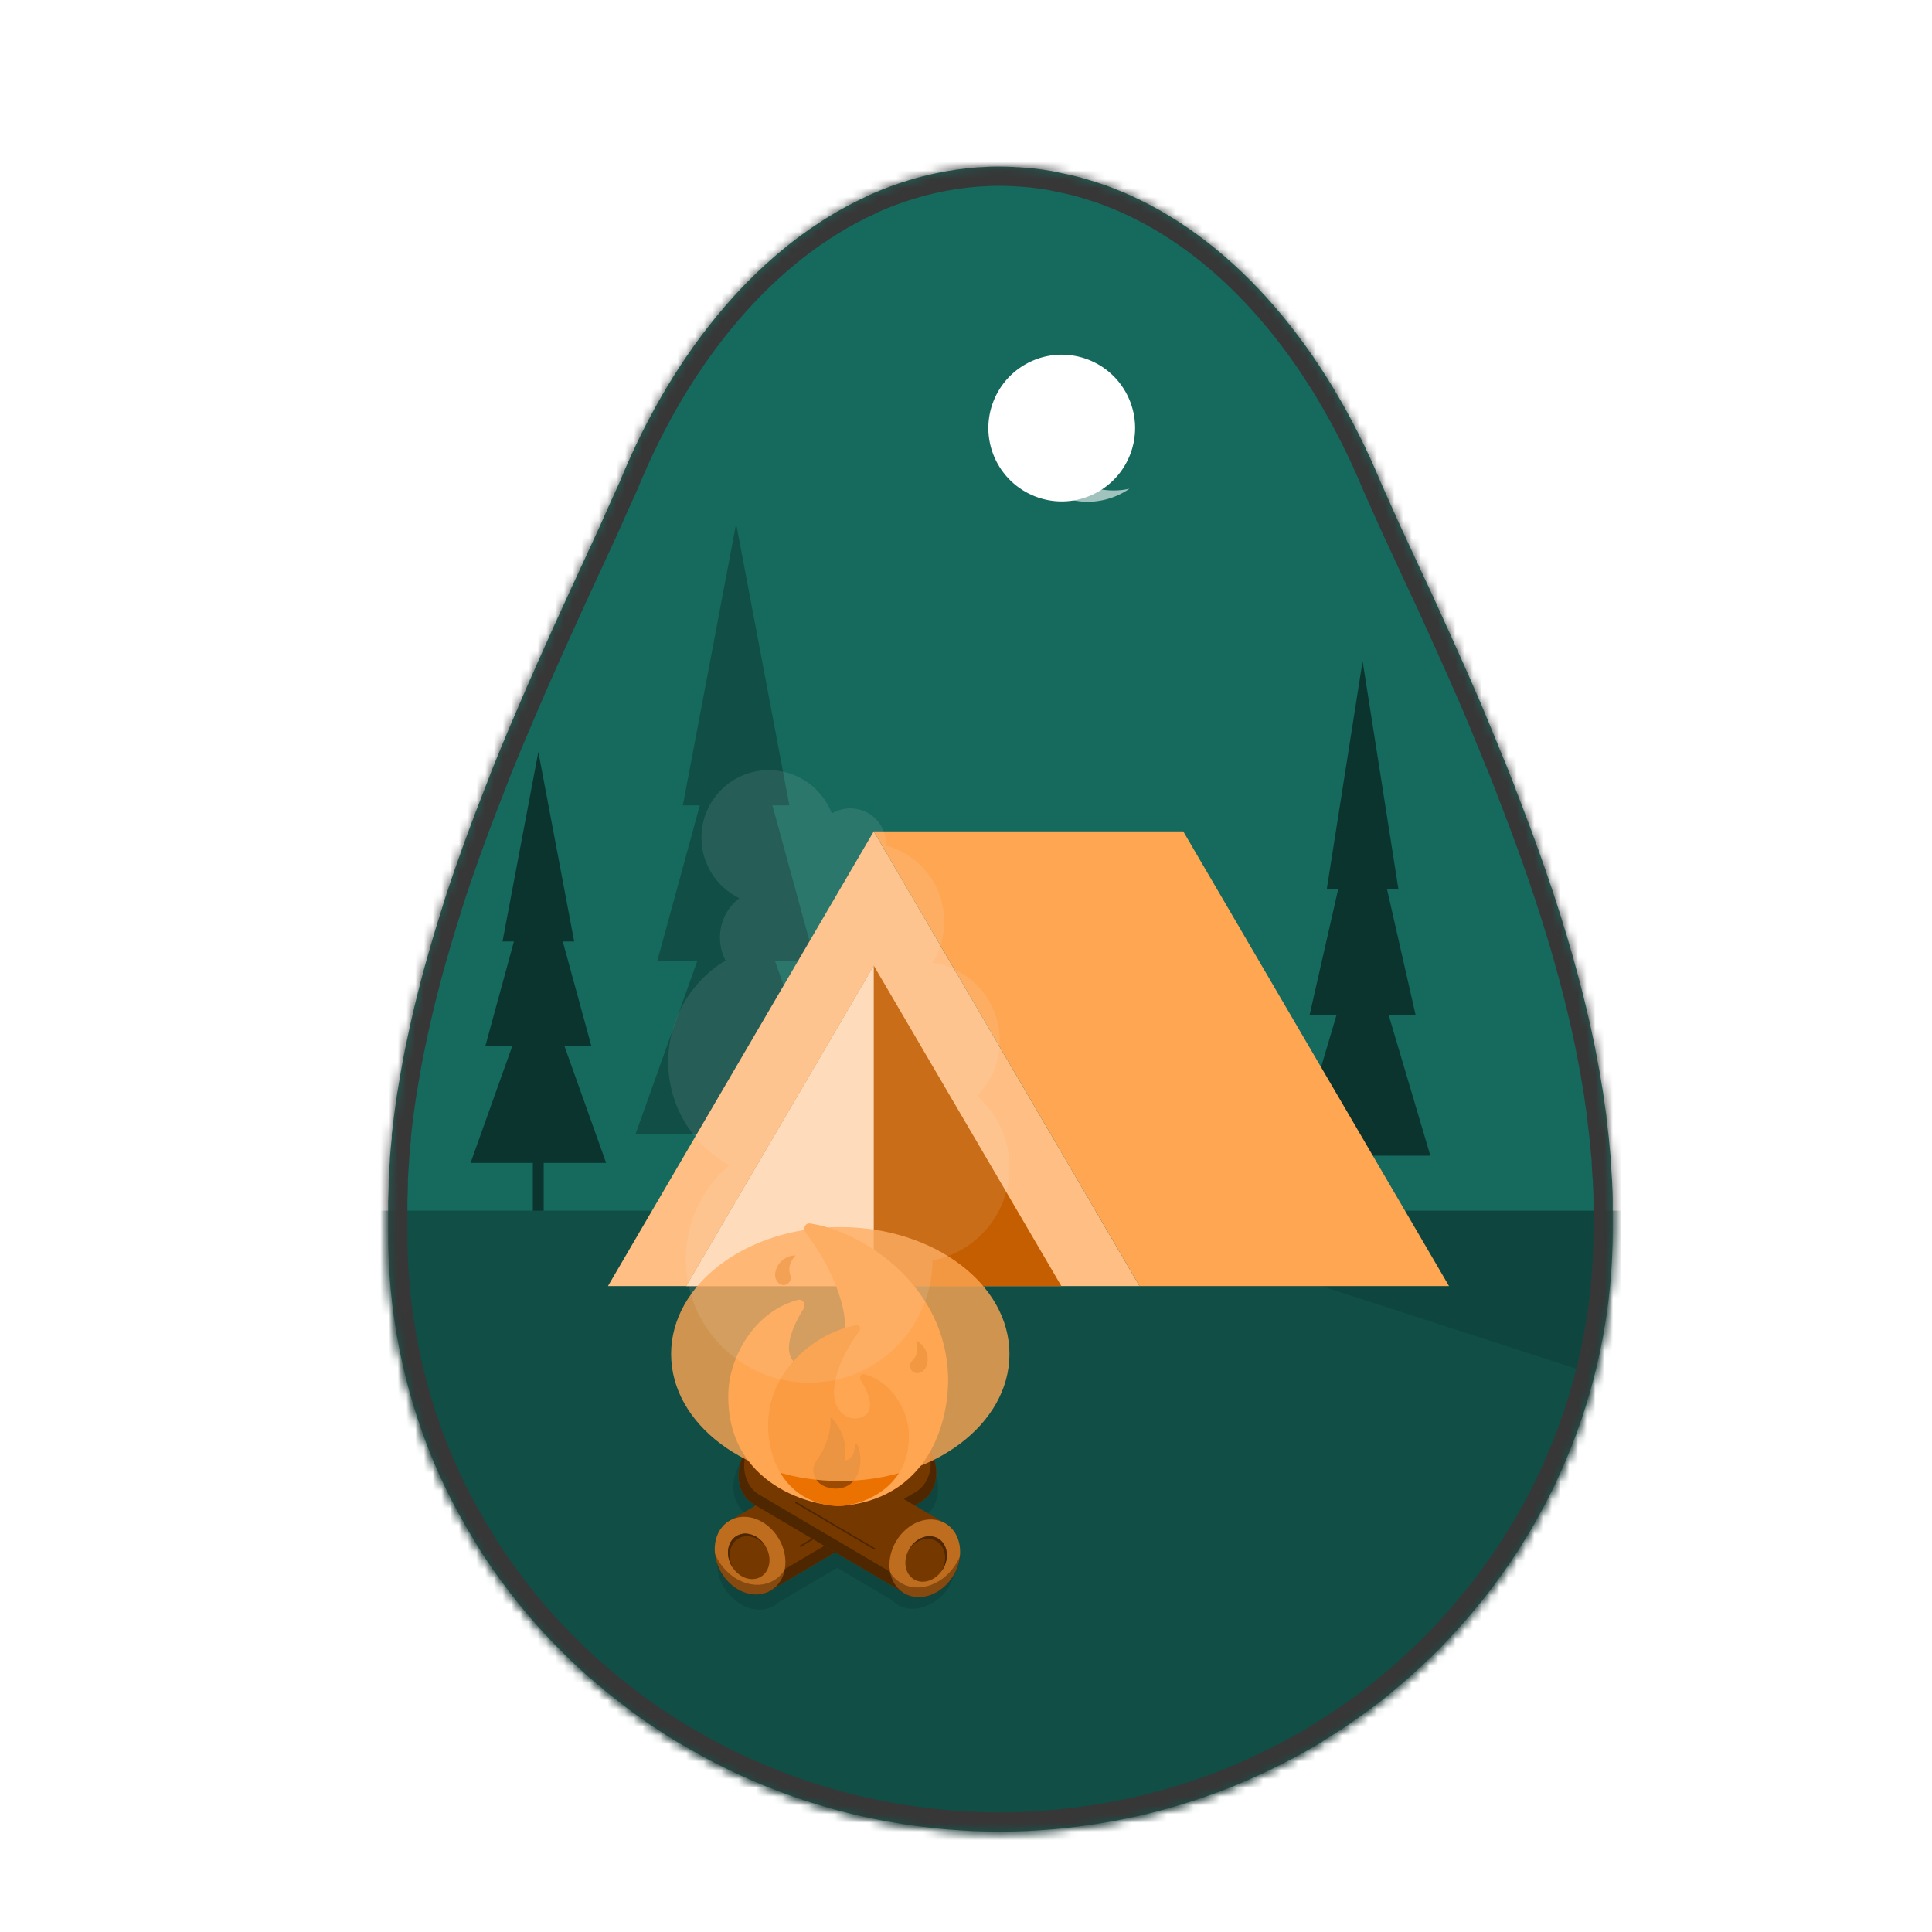 <svg width="221" height="221" viewBox="0 0 221 221" fill="none" xmlns="http://www.w3.org/2000/svg">
<path d="M184.477 140.751C184.477 140.664 184.477 140.582 184.477 140.491C184.477 139.669 184.477 138.842 184.477 138.015V137.933C184.477 137.688 184.477 137.452 184.477 137.192C184.477 136.638 184.457 136.085 184.418 135.533C184.418 135.476 184.418 135.423 184.418 135.365C184.418 135.091 184.384 134.817 184.364 134.543C184.335 134.062 184.31 133.543 184.271 133.038V132.802C184.271 132.528 184.222 132.254 184.197 131.984C184.153 131.504 184.114 131.023 184.065 130.542L184.036 130.229C184.011 129.97 183.977 129.71 183.947 129.455C183.894 128.974 183.84 128.493 183.781 128.041L183.751 127.801V127.657C183.722 127.416 183.683 127.176 183.649 126.935C183.585 126.455 183.521 126.003 183.448 125.536L183.389 125.113C183.389 125.113 183.389 125.089 183.389 125.079C183.355 124.863 183.315 124.646 183.281 124.43C183.208 123.949 183.129 123.492 183.046 123.026C183.016 122.853 182.992 122.68 182.963 122.507C182.928 122.314 182.889 122.122 182.85 121.925C182.767 121.444 182.673 120.987 182.585 120.516L182.482 119.992C182.482 119.992 182.482 119.953 182.482 119.929C182.448 119.761 182.409 119.593 182.375 119.448C182.277 118.967 182.174 118.487 182.071 118.006C181.992 117.65 181.919 117.294 181.836 116.938C181.728 116.457 181.61 115.976 181.497 115.496C181.414 115.149 181.336 114.803 181.248 114.462C181.125 113.952 180.993 113.442 180.865 112.937L180.615 111.976C180.463 111.418 180.312 110.855 180.155 110.293L179.934 109.49C179.699 108.662 179.459 107.835 179.214 107.008L179.189 106.941C178.951 106.139 178.704 105.338 178.45 104.537C178.361 104.253 178.263 103.969 178.175 103.685C177.999 103.147 177.827 102.608 177.651 102.07C177.538 101.733 177.425 101.397 177.308 101.06C177.146 100.579 176.984 100.098 176.818 99.617L176.445 98.55C176.284 98.069 176.122 97.626 175.955 97.165C175.823 96.795 175.686 96.424 175.554 96.059C175.387 95.612 175.225 95.169 175.064 94.722L174.637 93.592L174.147 92.289C174.005 91.909 173.858 91.529 173.711 91.154C173.564 90.779 173.373 90.293 173.221 89.861C173.069 89.428 172.922 89.101 172.77 88.716L172.28 87.461L171.79 86.302L171.3 85.076C171.139 84.686 170.977 84.292 170.81 83.903C170.644 83.513 170.477 83.1 170.32 82.7L169.83 81.522L169.34 80.354C169.169 79.955 168.997 79.551 168.821 79.152L168.365 78.108C168.174 77.671 167.983 77.233 167.787 76.795L167.625 76.43C166.727 74.407 165.825 72.402 164.92 70.414C164.871 70.299 164.817 70.183 164.768 70.073L163.901 68.178L163.754 67.856C163.427 67.16 163.101 66.465 162.774 65.769C161.956 63.995 161.142 62.235 160.324 60.48C159.506 58.724 158.766 56.979 157.972 55.238C151.523 39.735 141.488 27.944 129.537 22.457L129.458 22.419C129.012 22.217 128.561 22.02 128.111 21.837C127.875 21.736 127.621 21.645 127.395 21.553L126.783 21.318L125.915 21.015L125.504 20.88C124.475 20.54 123.426 20.247 122.358 20L121.868 19.894C121.564 19.827 121.255 19.765 120.952 19.707L120.344 19.572C120.006 19.519 119.673 19.462 119.335 19.413C118.996 19.365 118.541 19.308 118.144 19.264L117.546 19.207C117.193 19.178 116.84 19.149 116.488 19.13C116.316 19.13 116.14 19.13 115.963 19.101C115.439 19.077 114.91 19.058 114.376 19.058H114.317C113.783 19.058 113.253 19.058 112.729 19.101L112.2 19.13C111.847 19.13 111.499 19.178 111.146 19.207L110.549 19.264C110.152 19.308 109.755 19.356 109.358 19.413C108.961 19.471 108.682 19.519 108.348 19.572L107.716 19.688C107.413 19.745 107.104 19.808 106.8 19.875L106.335 19.981C105.266 20.228 104.218 20.521 103.189 20.861L102.777 20.995L101.905 21.303L101.292 21.539C101.052 21.63 100.802 21.722 100.577 21.823C100.126 22.005 99.675 22.203 99.229 22.404L99.156 22.457C87.209 27.939 77.174 39.73 70.877 55.156C70.079 56.897 69.299 58.643 68.525 60.398C66.193 65.437 63.767 70.669 61.386 76.036C61.136 76.608 60.896 77.185 60.626 77.757C60.572 77.892 60.514 78.022 60.455 78.156C60.215 78.709 59.965 79.262 59.73 79.82C59.69 79.907 59.656 79.988 59.622 80.075C59.132 81.243 58.612 82.421 58.117 83.6L58.044 83.773L57.456 85.186C57.343 85.456 57.23 85.725 57.123 85.994L56.579 87.322L56.206 88.25L55.716 89.534C55.579 89.88 55.442 90.226 55.31 90.572C55.045 91.245 54.785 91.919 54.526 92.592C54.374 93.001 54.217 93.404 54.065 93.808C53.913 94.212 53.786 94.554 53.648 94.929C53.511 95.304 53.354 95.718 53.212 96.112C53.07 96.506 52.943 96.847 52.81 97.218C52.678 97.588 52.512 98.064 52.365 98.487C52.242 98.829 52.12 99.17 52.002 99.511C51.757 100.22 51.517 100.927 51.282 101.632C51.194 101.897 51.11 102.161 51.022 102.426C50.85 102.95 50.679 103.474 50.532 103.998L50.228 104.96C50.081 105.441 49.939 105.897 49.797 106.369C49.699 106.686 49.606 107.003 49.508 107.33C49.356 107.845 49.209 108.359 49.062 108.874C48.983 109.138 48.905 109.403 48.832 109.672C48.621 110.427 48.41 111.182 48.214 111.942L48.043 112.601C47.896 113.168 47.754 113.731 47.611 114.298C47.543 114.587 47.469 114.875 47.401 115.169C47.278 115.683 47.161 116.198 47.043 116.712C46.979 116.996 46.911 117.28 46.852 117.563C46.72 118.155 46.592 118.751 46.475 119.342C46.431 119.535 46.391 119.732 46.352 119.924C46.195 120.699 46.048 121.473 45.911 122.252C45.872 122.468 45.833 122.685 45.798 122.906C45.696 123.478 45.597 124.05 45.509 124.627C45.509 124.728 45.475 124.829 45.455 124.935C45.426 125.098 45.406 125.262 45.382 125.416C45.303 125.954 45.225 126.493 45.152 127.032C45.117 127.296 45.078 127.556 45.049 127.815C44.961 128.489 44.882 129.162 44.809 129.835C44.809 129.902 44.809 129.974 44.809 130.042C44.809 130.109 44.809 130.085 44.809 130.104C44.809 130.124 44.809 130.152 44.809 130.176C44.73 130.955 44.657 131.739 44.598 132.518V132.691C44.598 132.864 44.573 133.033 44.564 133.206C44.524 133.769 44.485 134.331 44.456 134.894C44.456 135.024 44.456 135.149 44.456 135.278V135.702C44.456 136.255 44.412 136.803 44.402 137.351C44.402 137.519 44.402 137.688 44.402 137.856V138.082C44.402 138.866 44.402 139.645 44.402 140.424C44.402 140.515 44.402 140.597 44.402 140.683C44.325 149.83 46.114 158.9 49.665 167.357C49.821 167.732 49.993 168.098 50.155 168.468C50.316 168.838 50.424 169.083 50.571 169.386C50.944 170.185 51.331 170.975 51.733 171.757C51.894 172.065 52.061 172.368 52.222 172.676C52.502 173.204 52.791 173.729 53.09 174.253L53.663 175.243C53.991 175.792 54.325 176.335 54.643 176.873C54.771 177.075 54.888 177.287 55.016 177.484L55.118 177.638C55.599 178.375 56.089 179.103 56.589 179.821C56.794 180.11 57.005 180.393 57.211 180.677C57.564 181.158 57.926 181.639 58.289 182.12C58.514 182.413 58.735 182.702 58.965 182.99C59.413 183.548 59.865 184.098 60.322 184.639L60.861 185.279C61.41 185.92 61.969 186.539 62.537 187.135C62.773 187.39 63.027 187.64 63.253 187.89C63.684 188.337 64.12 188.775 64.556 189.213C64.801 189.453 65.046 189.693 65.291 189.929C65.918 190.535 66.56 191.131 67.212 191.708L67.702 192.117C68.28 192.598 68.858 193.112 69.451 193.598L70.235 194.223C70.75 194.632 71.264 195.026 71.789 195.421L72.529 195.974C73.269 196.512 73.999 197.041 74.783 197.551C74.959 197.671 75.14 197.786 75.322 197.902C75.939 198.312 76.565 198.71 77.198 199.094C77.473 199.263 77.747 199.431 78.026 199.575C78.629 199.931 79.237 200.282 79.854 200.624L80.54 201.008C81.368 201.451 82.201 201.883 83.044 202.292L83.686 202.6C84.34 202.92 85.009 203.227 85.695 203.518L86.548 203.889C87.253 204.187 87.964 204.47 88.679 204.749L89.263 204.975C90.159 205.312 91.061 205.629 91.977 205.937L92.712 206.173C93.418 206.394 94.128 206.605 94.839 206.807L95.706 207.048C96.534 207.274 97.367 207.481 98.21 207.678C98.333 207.707 98.455 207.74 98.582 207.764C99.562 207.981 100.508 208.173 101.478 208.351L102.297 208.49C103.037 208.616 103.767 208.726 104.531 208.832L105.403 208.947C106.384 209.072 107.398 209.183 108.407 209.265L109.172 209.322C109.848 209.37 110.524 209.419 111.205 209.447C112.131 209.486 113.062 209.51 113.993 209.515H114.65C115.581 209.515 116.512 209.486 117.438 209.447C118.119 209.419 118.796 209.37 119.472 209.322L120.236 209.265C121.25 209.183 122.255 209.068 123.26 208.947L124.156 208.822C124.886 208.721 125.626 208.611 126.327 208.49L127.248 208.332C128.114 208.172 128.976 207.998 129.835 207.812L130.183 207.74C131.144 207.519 132.098 207.28 133.045 207.024L133.883 206.783C134.574 206.591 135.255 206.384 135.931 206.168L136.848 205.875C137.592 205.629 138.318 205.37 139.062 205.096C139.249 205.028 139.44 204.966 139.626 204.894C140.524 204.554 141.411 204.195 142.287 203.816C142.551 203.706 142.811 203.586 143.071 203.47C143.703 203.191 144.335 202.903 144.962 202.605L145.864 202.167C146.501 201.855 147.133 201.528 147.755 201.205L148.451 200.835C149.274 200.388 150.083 199.921 150.901 199.445L151.631 198.965C152.205 198.609 152.773 198.253 153.336 197.883L154.223 197.291C154.757 196.926 155.282 196.555 155.806 196.18L156.585 195.618C157.317 195.079 158.036 194.525 158.741 193.954C158.976 193.771 159.197 193.574 159.427 193.386C159.917 192.973 160.407 192.555 160.897 192.127C161.186 191.877 161.466 191.646 161.75 191.372C162.191 190.974 162.627 190.57 163.058 190.16L163.847 189.41C164.484 188.785 165.111 188.155 165.719 187.486C165.93 187.265 166.131 187.034 166.336 186.813C166.768 186.332 167.194 185.875 167.61 185.399C167.875 185.096 168.135 184.789 168.394 184.481C168.752 184.058 169.105 183.625 169.453 183.192C169.703 182.88 169.943 182.572 170.198 182.254C170.629 181.701 171.045 181.139 171.457 180.567C171.736 180.187 172.006 179.802 172.275 179.417C172.643 178.893 173.001 178.364 173.353 177.83C173.437 177.701 173.53 177.576 173.618 177.441C173.76 177.225 173.888 176.994 174.025 176.772C174.309 176.32 174.588 175.868 174.863 175.412C175.078 175.046 175.299 174.686 175.509 174.315C175.81 173.786 176.104 173.253 176.391 172.714C176.636 172.262 176.881 171.81 177.107 171.353C177.416 170.738 177.724 170.122 178.018 169.502L178.543 168.348C178.758 167.867 178.969 167.386 179.18 166.881C179.346 166.482 179.513 166.083 179.67 165.684L179.831 165.299C182.897 157.464 184.472 149.143 184.477 140.751Z" fill="#15695D"/>
<mask id="mask0_1421_132374" style="mask-type:alpha" maskUnits="userSpaceOnUse" x="44" y="19" width="141" height="191">
<path d="M184.477 140.75C184.477 140.664 184.477 140.582 184.477 140.491C184.477 139.668 184.477 138.841 184.477 138.014V137.932C184.477 137.687 184.477 137.451 184.477 137.192C184.477 136.637 184.457 136.084 184.418 135.533C184.418 135.475 184.418 135.422 184.418 135.365C184.418 135.09 184.384 134.816 184.364 134.542C184.335 134.061 184.31 133.542 184.271 133.037V132.801C184.271 132.527 184.222 132.253 184.198 131.984C184.154 131.503 184.114 131.022 184.065 130.541L184.036 130.229C184.012 129.969 183.977 129.71 183.948 129.455C183.894 128.974 183.84 128.493 183.781 128.041L183.752 127.8V127.656C183.722 127.416 183.683 127.175 183.649 126.935C183.585 126.454 183.522 126.002 183.448 125.536L183.389 125.112C183.389 125.112 183.389 125.088 183.389 125.079C183.355 124.862 183.316 124.646 183.281 124.43C183.208 123.949 183.13 123.492 183.046 123.025C183.017 122.852 182.992 122.679 182.963 122.506C182.929 122.314 182.889 122.121 182.85 121.924C182.767 121.443 182.674 120.987 182.586 120.515L182.483 119.991C182.483 119.991 182.483 119.953 182.483 119.929C182.448 119.76 182.409 119.592 182.375 119.448C182.277 118.967 182.174 118.486 182.071 118.005C181.993 117.649 181.919 117.294 181.836 116.938C181.728 116.457 181.61 115.976 181.498 115.495C181.414 115.149 181.336 114.803 181.248 114.461C181.125 113.951 180.993 113.442 180.866 112.937L180.616 111.975C180.464 111.417 180.312 110.855 180.155 110.292L179.935 109.489C179.699 108.662 179.459 107.835 179.214 107.008L179.19 106.94C178.951 106.139 178.705 105.338 178.45 104.536C178.362 104.252 178.264 103.969 178.175 103.685C177.999 103.146 177.828 102.608 177.651 102.069C177.538 101.733 177.426 101.396 177.308 101.059C177.146 100.579 176.985 100.098 176.818 99.617L176.446 98.549C176.284 98.068 176.122 97.626 175.956 97.164C175.823 96.794 175.686 96.424 175.554 96.058C175.387 95.611 175.226 95.169 175.064 94.722L174.638 93.592L174.148 92.288C174.005 91.909 173.858 91.529 173.711 91.154C173.564 90.778 173.373 90.293 173.221 89.86C173.07 89.427 172.923 89.1 172.771 88.716L172.281 87.46L171.791 86.302L171.301 85.075C171.139 84.686 170.977 84.292 170.811 83.902C170.644 83.513 170.477 83.099 170.321 82.7L169.831 81.522L169.341 80.353C169.169 79.954 168.998 79.55 168.821 79.151L168.365 78.108C168.174 77.67 167.983 77.233 167.787 76.795L167.626 76.429C166.727 74.407 165.826 72.401 164.921 70.414C164.872 70.298 164.818 70.183 164.769 70.072L163.901 68.178L163.754 67.856C163.428 67.16 163.101 66.464 162.774 65.769C161.956 63.994 161.143 62.234 160.324 60.479C159.506 58.724 158.766 56.978 157.972 55.238C151.524 39.734 141.488 27.944 129.537 22.457L129.459 22.418C129.013 22.216 128.562 22.019 128.111 21.837C127.876 21.736 127.621 21.644 127.396 21.553L126.783 21.317L125.916 21.014L125.504 20.88C124.475 20.54 123.426 20.247 122.358 20L121.868 19.894C121.564 19.826 121.256 19.764 120.952 19.706L120.344 19.572C120.006 19.519 119.673 19.461 119.335 19.413C118.997 19.365 118.541 19.307 118.144 19.264L117.546 19.206C117.194 19.177 116.841 19.148 116.488 19.129C116.316 19.129 116.14 19.129 115.964 19.1C115.439 19.076 114.91 19.057 114.376 19.057H114.317C113.783 19.057 113.254 19.057 112.73 19.1L112.2 19.129C111.847 19.129 111.5 19.177 111.147 19.206L110.549 19.264C110.152 19.307 109.755 19.355 109.358 19.413C108.961 19.471 108.682 19.519 108.349 19.572L107.717 19.687C107.413 19.745 107.104 19.807 106.8 19.875L106.335 19.98C105.267 20.227 104.218 20.521 103.189 20.86L102.777 20.995L101.905 21.303L101.293 21.538C101.053 21.63 100.803 21.721 100.577 21.822C100.126 22.005 99.676 22.202 99.23 22.404L99.156 22.457C87.21 27.939 77.174 39.73 70.878 55.156C70.079 56.897 69.3 58.642 68.526 60.397C66.193 65.437 63.767 70.669 61.386 76.035C61.136 76.607 60.896 77.184 60.627 77.757C60.573 77.891 60.514 78.021 60.455 78.156C60.215 78.709 59.965 79.262 59.73 79.82C59.691 79.906 59.656 79.988 59.622 80.074C59.132 81.243 58.613 82.421 58.118 83.599L58.044 83.772L57.456 85.186C57.343 85.455 57.231 85.725 57.123 85.994L56.579 87.321L56.207 88.249L55.717 89.533C55.58 89.879 55.442 90.225 55.31 90.572C55.045 91.245 54.786 91.918 54.526 92.591C54.374 93 54.217 93.404 54.065 93.808C53.913 94.212 53.786 94.553 53.649 94.928C53.512 95.303 53.355 95.717 53.213 96.111C53.071 96.506 52.943 96.847 52.811 97.217C52.679 97.588 52.512 98.064 52.365 98.487C52.242 98.828 52.12 99.17 52.002 99.511C51.757 100.22 51.517 100.926 51.282 101.632C51.194 101.896 51.111 102.161 51.022 102.425C50.851 102.949 50.679 103.473 50.532 103.998L50.228 104.959C50.081 105.44 49.939 105.897 49.797 106.368C49.699 106.686 49.606 107.003 49.508 107.33C49.356 107.844 49.209 108.359 49.062 108.874C48.984 109.138 48.906 109.402 48.832 109.672C48.621 110.427 48.411 111.182 48.215 111.941L48.043 112.6C47.896 113.168 47.754 113.73 47.612 114.298C47.543 114.586 47.47 114.875 47.401 115.168C47.279 115.683 47.161 116.197 47.043 116.712C46.98 116.995 46.911 117.279 46.852 117.563C46.72 118.154 46.593 118.751 46.475 119.342C46.431 119.534 46.392 119.732 46.352 119.924C46.196 120.698 46.049 121.472 45.911 122.251C45.872 122.468 45.833 122.684 45.799 122.905C45.696 123.477 45.598 124.05 45.51 124.627C45.51 124.728 45.475 124.829 45.456 124.934C45.426 125.098 45.407 125.261 45.382 125.415C45.304 125.954 45.225 126.493 45.152 127.031C45.118 127.296 45.078 127.555 45.049 127.815C44.961 128.488 44.883 129.161 44.809 129.835C44.809 129.902 44.809 129.974 44.809 130.041C44.809 130.109 44.809 130.085 44.809 130.104C44.809 130.123 44.809 130.152 44.809 130.176C44.731 130.955 44.657 131.739 44.598 132.518V132.691C44.598 132.864 44.574 133.032 44.564 133.205C44.525 133.768 44.486 134.331 44.456 134.893C44.456 135.023 44.456 135.148 44.456 135.278V135.701C44.456 136.254 44.412 136.802 44.402 137.351C44.402 137.519 44.402 137.687 44.402 137.855V138.081C44.402 138.865 44.402 139.644 44.402 140.423C44.402 140.515 44.402 140.596 44.402 140.683C44.325 149.83 46.115 158.899 49.665 167.357C49.822 167.732 49.993 168.097 50.155 168.467C50.317 168.838 50.425 169.083 50.572 169.386C50.944 170.184 51.331 170.974 51.733 171.757C51.895 172.064 52.061 172.367 52.223 172.675C52.502 173.204 52.791 173.728 53.09 174.252L53.663 175.243C53.992 175.791 54.325 176.334 54.644 176.873C54.771 177.075 54.889 177.287 55.016 177.484L55.119 177.638C55.599 178.375 56.089 179.103 56.589 179.821C56.795 180.109 57.005 180.393 57.211 180.677C57.564 181.158 57.927 181.638 58.289 182.119C58.515 182.413 58.735 182.701 58.965 182.99C59.413 183.547 59.865 184.097 60.323 184.639L60.862 185.279C61.411 185.92 61.969 186.538 62.538 187.135C62.773 187.39 63.028 187.64 63.253 187.89C63.684 188.337 64.12 188.774 64.556 189.212C64.802 189.452 65.046 189.693 65.291 189.929C65.919 190.534 66.561 191.131 67.212 191.708L67.702 192.116C68.281 192.597 68.859 193.112 69.452 193.598L70.236 194.223C70.75 194.631 71.265 195.026 71.789 195.42L72.529 195.973C73.269 196.512 73.999 197.041 74.783 197.55C74.959 197.671 75.141 197.786 75.322 197.901C75.939 198.312 76.565 198.709 77.199 199.094C77.473 199.262 77.748 199.43 78.027 199.575C78.63 199.931 79.237 200.282 79.855 200.623L80.541 201.008C81.369 201.45 82.202 201.883 83.045 202.292L83.686 202.599C84.34 202.92 85.01 203.226 85.696 203.518L86.548 203.888C87.254 204.186 87.964 204.47 88.68 204.749L89.263 204.975C90.16 205.311 91.061 205.629 91.978 205.937L92.713 206.172C93.418 206.393 94.129 206.605 94.839 206.807L95.707 207.047C96.535 207.273 97.368 207.48 98.21 207.677C98.333 207.706 98.456 207.74 98.583 207.764C99.563 207.98 100.509 208.173 101.479 208.351L102.297 208.49C103.037 208.615 103.767 208.726 104.532 208.831L105.404 208.947C106.384 209.072 107.398 209.182 108.408 209.264L109.172 209.322C109.848 209.37 110.524 209.418 111.206 209.447C112.132 209.485 113.063 209.509 113.994 209.514H114.65C115.581 209.514 116.512 209.485 117.439 209.447C118.12 209.418 118.796 209.37 119.472 209.322L120.237 209.264C121.251 209.182 122.255 209.067 123.26 208.947L124.157 208.822C124.887 208.721 125.627 208.61 126.327 208.49L127.249 208.331C128.114 208.171 128.977 207.998 129.836 207.812L130.184 207.74C131.144 207.519 132.098 207.28 133.045 207.023L133.883 206.783C134.574 206.591 135.255 206.384 135.932 206.167L136.848 205.874C137.593 205.629 138.318 205.369 139.063 205.095C139.249 205.028 139.44 204.965 139.626 204.893C140.525 204.553 141.412 204.194 142.287 203.816C142.552 203.705 142.811 203.585 143.071 203.47C143.703 203.191 144.335 202.902 144.962 202.604L145.864 202.167C146.501 201.854 147.133 201.527 147.756 201.205L148.451 200.835C149.275 200.387 150.083 199.921 150.901 199.445L151.632 198.964C152.205 198.608 152.773 198.252 153.337 197.882L154.224 197.291C154.758 196.925 155.282 196.555 155.806 196.18L156.586 195.617C157.317 195.079 158.036 194.524 158.742 193.953C158.977 193.771 159.197 193.574 159.428 193.386C159.918 192.972 160.408 192.554 160.898 192.126C161.187 191.876 161.466 191.645 161.75 191.371C162.191 190.974 162.627 190.57 163.059 190.159L163.848 189.409C164.485 188.784 165.112 188.154 165.719 187.486C165.93 187.265 166.131 187.034 166.337 186.813C166.768 186.332 167.194 185.875 167.611 185.399C167.875 185.096 168.135 184.788 168.395 184.48C168.753 184.057 169.105 183.624 169.453 183.192C169.703 182.879 169.943 182.571 170.198 182.254C170.629 181.701 171.046 181.138 171.457 180.566C171.737 180.186 172.006 179.801 172.276 179.417C172.643 178.893 173.001 178.364 173.354 177.83C173.437 177.7 173.53 177.575 173.618 177.44C173.76 177.224 173.888 176.993 174.025 176.772C174.309 176.32 174.589 175.868 174.863 175.411C175.079 175.046 175.299 174.685 175.51 174.315C175.81 173.786 176.104 173.252 176.392 172.713C176.637 172.261 176.882 171.809 177.107 171.353C177.416 170.737 177.725 170.122 178.019 169.501L178.543 168.347C178.759 167.866 178.969 167.385 179.18 166.881C179.347 166.481 179.513 166.082 179.67 165.683L179.832 165.298C182.897 157.464 184.472 149.143 184.477 140.75Z" fill="#D9D9D9"/>
</mask>
<g mask="url(#mask0_1421_132374)">
<rect width="1.242" height="13.349" transform="matrix(-1 0 0 1 62.193 126.372)" fill="#0B342F"/>
<path fill-rule="evenodd" clip-rule="evenodd" d="M65.679 107.692L61.581 86.015L57.482 107.692H58.787L55.508 119.691H58.586L53.829 133.023H69.334L64.576 119.691H67.655L64.375 107.692H65.679Z" fill="#0B342F"/>
<rect width="1.242" height="13.349" transform="matrix(-1 0 0 1 156.479 115.986)" fill="#0B342F"/>
<path fill-rule="evenodd" clip-rule="evenodd" d="M159.965 101.715L155.867 75.628L151.768 101.715H153.073L149.793 116.156H152.871L148.114 132.2H163.619L158.862 116.156H161.94L158.66 101.715H159.965Z" fill="#0B342F"/>
<rect width="1.242" height="13.349" transform="matrix(-1 0 0 1 162.764 138.944)" fill="#0B342F"/>
<rect width="1.845" height="19.836" transform="matrix(-1 0 0 1 85.115 119.885)" fill="#104E46"/>
<path fill-rule="evenodd" clip-rule="evenodd" d="M90.296 92.126L84.206 59.914L78.115 92.126H80.054L75.18 109.956H79.755L72.686 129.768H95.725L88.656 109.956H93.231L88.357 92.126H90.296Z" fill="#104E46"/>
<rect x="34.971" y="138.486" width="172.857" height="72.286" fill="#104E46"/>
<path opacity="0.1" d="M182.686 157.343L124.542 138.486H184.257L182.686 157.343Z" fill="black"/>
<path d="M69.543 147.116L99.947 95.101L130.352 147.116H69.543Z" fill="#FFBF84"/>
<path d="M78.486 147.116L99.948 110.452L121.41 147.116H78.486Z" fill="#C45E00"/>
<path d="M78.486 147.116L99.948 110.452V147.116H78.486Z" fill="#FFD9B5"/>
<path d="M99.948 95.101H135.351L165.756 147.116H130.352L99.948 95.101Z" fill="#FFA653"/>
<path opacity="0.1" fill-rule="evenodd" clip-rule="evenodd" d="M85.547 173.332C83.765 172.22 83.346 169.602 84.621 167.436C84.729 167.252 84.847 167.077 84.972 166.911C86.315 165.131 88.544 164.453 90.226 165.385L90.226 165.384L95.766 168.645L100.843 165.656C100.856 165.648 100.87 165.64 100.884 165.632C100.898 165.623 100.912 165.615 100.926 165.607L100.959 165.588L100.959 165.589C102.643 164.656 104.875 165.336 106.218 167.121L106.217 167.119C106.34 167.284 106.456 167.457 106.564 167.639C107.354 168.982 107.493 170.499 107.06 171.723C106.795 172.473 106.314 173.113 105.637 173.536L105.638 173.537L105.638 173.537L104.857 173.997L107.307 175.439C107.439 175.493 107.568 175.558 107.694 175.632C109.468 176.676 109.873 179.278 108.598 181.443C108.004 182.453 107.148 183.189 106.225 183.582C105.071 184.157 103.778 184.208 102.713 183.581C102.449 183.426 102.216 183.239 102.012 183.025L95.766 179.348L89.173 183.229C88.993 183.402 88.793 183.555 88.572 183.685C87.195 184.495 85.439 184.174 84.095 183.052C83.593 182.658 83.144 182.151 82.787 181.546C81.619 179.561 81.862 177.21 83.278 176.027L83.264 176.004L83.441 175.9C83.521 175.842 83.605 175.787 83.692 175.735C83.779 175.684 83.868 175.638 83.958 175.596L86.674 173.997L85.659 173.399L85.659 173.399L85.621 173.377L85.583 173.354L85.582 173.354L85.547 173.333L85.547 173.332Z" fill="black"/>
<path fill-rule="evenodd" clip-rule="evenodd" d="M105.436 171.732C107.22 170.62 107.64 168.001 106.364 165.835C105.089 163.669 102.596 162.765 100.758 163.785L100.757 163.783L83.063 174.199L87.742 182.148L105.309 171.808C105.327 171.797 105.346 171.786 105.364 171.775C105.383 171.765 105.401 171.754 105.419 171.742L105.436 171.732L105.436 171.732Z" fill="#753900"/>
<path fill-rule="evenodd" clip-rule="evenodd" d="M106.364 165.835C107.64 168.001 107.22 170.62 105.436 171.731L105.436 171.732L105.419 171.742C105.401 171.753 105.383 171.764 105.364 171.775C105.346 171.786 105.327 171.797 105.309 171.807L87.742 182.148L87.101 181.059L104.665 170.719C104.684 170.708 104.703 170.697 104.722 170.686C104.741 170.675 104.76 170.664 104.779 170.652L104.794 170.643L104.794 170.643C106.427 169.625 106.917 167.345 106.01 165.304C106.136 165.472 106.255 165.648 106.364 165.835Z" fill="#4E2600"/>
<ellipse cx="4.549" cy="3.727" rx="4.549" ry="3.727" transform="matrix(-0.507 -0.862 -0.862 0.507 91.319 179.979)" fill="#BE6D1F" stroke="#BE6D1F" stroke-width="0.177"/>
<path opacity="0.5" fill-rule="evenodd" clip-rule="evenodd" d="M89.815 179.475C89.499 180.006 89.065 180.455 88.515 180.778C86.44 182 83.595 180.924 82.143 178.457C81.985 178.189 81.85 177.915 81.737 177.638C81.805 178.396 82.049 179.177 82.477 179.905C83.775 182.109 86.317 183.07 88.17 181.979C89.077 181.446 89.634 180.529 89.815 179.475Z" fill="#4E2600"/>
<path d="M84.315 175.765C83.303 176.361 83.047 177.857 83.792 179.122C84.537 180.388 85.969 180.89 86.982 180.294C87.994 179.699 88.25 178.202 87.505 176.937C86.76 175.671 85.328 175.169 84.315 175.765Z" fill="#753900" stroke="#753900" stroke-width="0.177"/>
<path fill-rule="evenodd" clip-rule="evenodd" d="M83.915 179.467C83.153 178.174 83.402 176.616 84.469 175.988C85.447 175.413 86.771 175.815 87.572 176.88C86.809 175.596 85.333 175.062 84.269 175.689C83.201 176.317 82.953 177.875 83.714 179.168C83.778 179.277 83.848 179.381 83.922 179.479C83.919 179.475 83.917 179.471 83.915 179.467Z" fill="#4E2600"/>
<line x1="0.088" y1="-0.088" x2="10.525" y2="-0.088" transform="matrix(-0.862 0.507 0.507 0.862 102.615 165.695)" stroke="#4E2600" stroke-width="0.177" stroke-linecap="round"/>
<line x1="0.088" y1="-0.088" x2="10.525" y2="-0.088" transform="matrix(-0.862 0.507 0.507 0.862 100.671 171.606)" stroke="#4E2600" stroke-width="0.177" stroke-linecap="round"/>
<path fill-rule="evenodd" clip-rule="evenodd" d="M86.15 172.032C84.365 170.92 83.946 168.302 85.221 166.135C86.496 163.969 88.99 163.065 90.828 164.085L90.829 164.083L108.523 174.5L103.844 182.448L86.292 172.116C86.268 172.103 86.245 172.09 86.221 172.076C86.198 172.062 86.175 172.048 86.152 172.034L86.15 172.032L86.15 172.032Z" fill="#753900"/>
<path fill-rule="evenodd" clip-rule="evenodd" d="M85.221 166.135C83.946 168.302 84.365 170.92 86.15 172.032L86.149 172.033L86.176 172.049C86.191 172.058 86.206 172.067 86.221 172.076C86.237 172.085 86.252 172.094 86.267 172.102L103.844 182.449L104.485 181.36L86.915 171.017C86.898 171.007 86.88 170.997 86.863 170.987C86.846 170.977 86.829 170.966 86.811 170.956L86.791 170.944L86.792 170.944C85.159 169.926 84.669 167.647 85.575 165.607C85.449 165.773 85.331 165.95 85.221 166.135Z" fill="#4E2600"/>
<ellipse cx="105.786" cy="178.25" rx="4.549" ry="3.727" transform="rotate(-59.516 105.786 178.25)" fill="#BE6D1F" stroke="#BE6D1F" stroke-width="0.177"/>
<path opacity="0.5" fill-rule="evenodd" clip-rule="evenodd" d="M101.771 179.777C102.086 180.308 102.52 180.756 103.069 181.079C105.144 182.3 107.989 181.224 109.441 178.758C109.6 178.489 109.735 178.214 109.849 177.936C109.781 178.695 109.537 179.477 109.108 180.206C107.811 182.41 105.269 183.371 103.415 182.28C102.509 181.747 101.952 180.831 101.771 179.777Z" fill="#4E2600"/>
<path d="M107.272 176.064C108.284 176.66 108.54 178.157 107.795 179.422C107.051 180.687 105.618 181.19 104.606 180.594C103.593 179.998 103.338 178.502 104.082 177.236C104.827 175.971 106.26 175.469 107.272 176.064Z" fill="#753900" stroke="#753900" stroke-width="0.177"/>
<path fill-rule="evenodd" clip-rule="evenodd" d="M107.671 179.768C108.432 178.475 108.183 176.917 107.116 176.289C106.137 175.713 104.81 176.118 104.009 177.186C104.772 175.898 106.251 175.362 107.316 175.989C108.383 176.618 108.632 178.175 107.871 179.468C107.807 179.576 107.739 179.678 107.666 179.775C107.668 179.773 107.669 179.77 107.671 179.768Z" fill="#4E2600"/>
<line x1="0.088" y1="-0.088" x2="10.525" y2="-0.088" transform="matrix(0.862 0.507 -0.507 0.862 88.969 165.996)" stroke="#4E2600" stroke-width="0.177" stroke-linecap="round"/>
<line x1="0.088" y1="-0.088" x2="10.525" y2="-0.088" transform="matrix(0.862 0.507 -0.507 0.862 90.915 171.906)" stroke="#4E2600" stroke-width="0.177" stroke-linecap="round"/>
<path d="M108.393 156.43C107.509 146.492 98.381 140.794 92.681 139.952C92.118 139.869 91.8 140.499 92.137 140.957C93.183 142.374 93.983 143.635 94.608 144.856C99.473 154.366 94.608 157.339 91.88 156.43C89.093 155.501 90.404 152.108 91.914 149.716C92.236 149.205 91.835 148.536 91.253 148.695C85.929 150.156 83.491 155.642 83.328 159.01C82.798 169.979 93.378 172.574 96.745 172.206C106.657 171.121 108.872 161.813 108.393 156.43Z" fill="#FFA653"/>
<path d="M87.897 162.156C88.463 155.79 94.311 152.14 97.963 151.6C98.323 151.547 98.527 151.951 98.311 152.244C97.641 153.152 97.128 153.96 96.728 154.742C93.612 160.834 96.728 162.738 98.476 162.156C100.261 161.561 99.421 159.388 98.454 157.855C98.248 157.528 98.505 157.099 98.877 157.201C102.288 158.137 103.849 161.651 103.954 163.809C104.294 170.836 97.516 172.498 95.359 172.262C89.009 171.567 87.59 165.605 87.897 162.156Z" fill="#EB7100"/>
<path d="M90.402 145.852C90.066 144.881 90.551 144.117 90.957 143.678C90.984 143.648 90.963 143.601 90.923 143.603C90.001 143.661 89.566 144.109 89.4 144.25C88.91 144.667 88.498 145.618 88.726 146.236C89.236 147.615 90.76 146.891 90.402 145.852Z" fill="#C45E00"/>
<path d="M104.362 155.634C105.083 154.902 104.974 154.004 104.797 153.432C104.785 153.394 104.825 153.36 104.86 153.38C105.667 153.829 105.867 154.42 105.956 154.619C106.219 155.206 106.182 156.242 105.71 156.702C104.656 157.727 103.592 156.417 104.362 155.634Z" fill="#C45E00"/>
<path d="M93.047 168.02C92.889 169.884 95.156 170.663 96.624 170.105C98.75 169.297 98.655 166.273 98.02 165.154C97.983 165.087 97.889 165.11 97.875 165.185C97.603 166.641 97.461 166.814 96.763 167.057C96.7 167.079 96.637 167.024 96.647 166.958C96.991 164.565 95.853 163.06 95.182 162.224C95.122 162.15 94.98 162.215 94.99 162.311C95.129 163.618 94.512 164.992 94.279 165.62C93.927 166.567 93.123 167.128 93.047 168.02Z" fill="#9D4B00"/>
<g opacity="0.8" filter="url(#filter0_f_1421_132374)">
<ellipse cx="96.119" cy="154.889" rx="19.351" ry="14.524" fill="#FFA653"/>
</g>
<path opacity="0.1" fill-rule="evenodd" clip-rule="evenodd" d="M95.162 93.057C94.053 90.156 91.244 88.095 87.953 88.095C83.691 88.095 80.237 91.55 80.237 95.811C80.237 98.858 82.004 101.493 84.569 102.747C83.223 103.787 82.356 105.417 82.356 107.249C82.356 108.195 82.587 109.086 82.995 109.871C79.067 112.232 76.438 116.536 76.438 121.453C76.438 126.555 79.268 130.997 83.444 133.294C80.391 135.882 78.453 139.745 78.453 144.061C78.453 151.852 84.769 158.169 92.561 158.169C100.315 158.169 106.608 151.913 106.669 144.173C111.681 143.224 115.471 138.821 115.471 133.534C115.471 130.268 114.025 127.34 111.739 125.354C113.357 123.731 114.357 121.492 114.357 119.02C114.357 114.496 111.009 110.754 106.656 110.136C107.51 108.762 108.003 107.141 108.003 105.404C108.003 101.253 105.184 97.759 101.356 96.734C101.358 96.675 101.36 96.614 101.36 96.554C101.36 94.298 99.531 92.469 97.275 92.469C96.502 92.469 95.779 92.684 95.162 93.057Z" fill="#F8F8F8"/>
<g filter="url(#filter1_f_1421_132374)">
<ellipse cx="121.451" cy="48.965" rx="8.392" ry="8.392" transform="rotate(-23.618 121.451 48.965)" fill="white"/>
</g>
<path opacity="0.6" fill-rule="evenodd" clip-rule="evenodd" d="M122.602 40.81C119.362 43.046 118.052 47.332 119.688 51.074C121.324 54.815 125.359 56.764 129.199 55.905C128.763 56.206 128.291 56.471 127.787 56.691C123.54 58.548 118.593 56.611 116.736 52.364C114.879 48.118 116.816 43.171 121.063 41.314C121.568 41.093 122.083 40.926 122.602 40.81Z" fill="white"/>
</g>
<mask id="path-42-inside-1_1421_132374" fill="white">
<path d="M184.477 140.75C184.477 140.664 184.477 140.582 184.477 140.491C184.477 139.668 184.477 138.841 184.477 138.014V137.932C184.477 137.687 184.477 137.451 184.477 137.192C184.477 136.637 184.457 136.084 184.418 135.533C184.418 135.475 184.418 135.422 184.418 135.365C184.418 135.09 184.384 134.816 184.364 134.542C184.335 134.061 184.31 133.542 184.271 133.037V132.801C184.271 132.527 184.222 132.253 184.198 131.984C184.154 131.503 184.114 131.022 184.065 130.541L184.036 130.229C184.012 129.969 183.977 129.71 183.948 129.455C183.894 128.974 183.84 128.493 183.781 128.041L183.752 127.8V127.656C183.722 127.416 183.683 127.175 183.649 126.935C183.585 126.454 183.522 126.002 183.448 125.536L183.389 125.112C183.389 125.112 183.389 125.088 183.389 125.079C183.355 124.862 183.316 124.646 183.281 124.43C183.208 123.949 183.13 123.492 183.046 123.025C183.017 122.852 182.992 122.679 182.963 122.506C182.929 122.314 182.889 122.121 182.85 121.924C182.767 121.443 182.674 120.987 182.586 120.515L182.483 119.991C182.483 119.991 182.483 119.953 182.483 119.929C182.448 119.76 182.409 119.592 182.375 119.448C182.277 118.967 182.174 118.486 182.071 118.005C181.993 117.649 181.919 117.294 181.836 116.938C181.728 116.457 181.61 115.976 181.498 115.495C181.414 115.149 181.336 114.803 181.248 114.461C181.125 113.951 180.993 113.442 180.866 112.937L180.616 111.975C180.464 111.417 180.312 110.855 180.155 110.292L179.935 109.489C179.699 108.662 179.459 107.835 179.214 107.008L179.19 106.94C178.951 106.139 178.705 105.338 178.45 104.536C178.362 104.252 178.264 103.969 178.175 103.685C177.999 103.146 177.828 102.608 177.651 102.069C177.538 101.733 177.426 101.396 177.308 101.059C177.146 100.579 176.985 100.098 176.818 99.617L176.446 98.549C176.284 98.068 176.122 97.626 175.956 97.164C175.823 96.794 175.686 96.424 175.554 96.058C175.387 95.611 175.226 95.169 175.064 94.722L174.638 93.592L174.148 92.288C174.005 91.909 173.858 91.529 173.711 91.154C173.564 90.778 173.373 90.293 173.221 89.86C173.07 89.427 172.923 89.1 172.771 88.716L172.281 87.46L171.791 86.302L171.301 85.075C171.139 84.686 170.977 84.292 170.811 83.902C170.644 83.513 170.477 83.099 170.321 82.7L169.831 81.522L169.341 80.353C169.169 79.954 168.998 79.55 168.821 79.151L168.365 78.108C168.174 77.67 167.983 77.233 167.787 76.795L167.626 76.429C166.727 74.407 165.826 72.401 164.921 70.414C164.872 70.298 164.818 70.183 164.769 70.072L163.901 68.178L163.754 67.856C163.428 67.16 163.101 66.464 162.774 65.769C161.956 63.994 161.143 62.234 160.324 60.479C159.506 58.724 158.766 56.978 157.972 55.238C151.524 39.734 141.488 27.944 129.537 22.457L129.459 22.418C129.013 22.216 128.562 22.019 128.111 21.837C127.876 21.736 127.621 21.644 127.396 21.553L126.783 21.317L125.916 21.014L125.504 20.88C124.475 20.54 123.426 20.247 122.358 20L121.868 19.894C121.564 19.826 121.256 19.764 120.952 19.706L120.344 19.572C120.006 19.519 119.673 19.461 119.335 19.413C118.997 19.365 118.541 19.307 118.144 19.264L117.546 19.206C117.194 19.177 116.841 19.148 116.488 19.129C116.316 19.129 116.14 19.129 115.964 19.1C115.439 19.076 114.91 19.057 114.376 19.057H114.317C113.783 19.057 113.254 19.057 112.73 19.1L112.2 19.129C111.847 19.129 111.5 19.177 111.147 19.206L110.549 19.264C110.152 19.307 109.755 19.355 109.358 19.413C108.961 19.471 108.682 19.519 108.349 19.572L107.717 19.687C107.413 19.745 107.104 19.807 106.8 19.875L106.335 19.98C105.267 20.227 104.218 20.521 103.189 20.86L102.777 20.995L101.905 21.303L101.293 21.538C101.053 21.63 100.803 21.721 100.577 21.822C100.126 22.005 99.676 22.202 99.23 22.404L99.156 22.457C87.21 27.939 77.174 39.73 70.878 55.156C70.079 56.897 69.3 58.642 68.526 60.397C66.193 65.437 63.767 70.669 61.386 76.035C61.136 76.607 60.896 77.184 60.627 77.757C60.573 77.891 60.514 78.021 60.455 78.156C60.215 78.709 59.965 79.262 59.73 79.82C59.691 79.906 59.656 79.988 59.622 80.074C59.132 81.243 58.613 82.421 58.118 83.599L58.044 83.772L57.456 85.186C57.343 85.455 57.231 85.725 57.123 85.994L56.579 87.321L56.207 88.249L55.717 89.533C55.58 89.879 55.442 90.225 55.31 90.572C55.045 91.245 54.786 91.918 54.526 92.591C54.374 93 54.217 93.404 54.065 93.808C53.913 94.212 53.786 94.553 53.649 94.928C53.512 95.303 53.355 95.717 53.213 96.111C53.071 96.506 52.943 96.847 52.811 97.217C52.679 97.588 52.512 98.064 52.365 98.487C52.242 98.828 52.12 99.17 52.002 99.511C51.757 100.22 51.517 100.926 51.282 101.632C51.194 101.896 51.111 102.161 51.022 102.425C50.851 102.949 50.679 103.473 50.532 103.998L50.228 104.959C50.081 105.44 49.939 105.897 49.797 106.368C49.699 106.686 49.606 107.003 49.508 107.33C49.356 107.844 49.209 108.359 49.062 108.874C48.984 109.138 48.906 109.402 48.832 109.672C48.621 110.427 48.411 111.182 48.215 111.941L48.043 112.6C47.896 113.168 47.754 113.73 47.612 114.298C47.543 114.586 47.47 114.875 47.401 115.168C47.279 115.683 47.161 116.197 47.043 116.712C46.98 116.995 46.911 117.279 46.852 117.563C46.72 118.154 46.593 118.751 46.475 119.342C46.431 119.534 46.392 119.732 46.352 119.924C46.196 120.698 46.049 121.472 45.911 122.251C45.872 122.468 45.833 122.684 45.799 122.905C45.696 123.477 45.598 124.05 45.51 124.627C45.51 124.728 45.475 124.829 45.456 124.935C45.426 125.098 45.407 125.261 45.382 125.415C45.304 125.954 45.225 126.493 45.152 127.031C45.118 127.296 45.078 127.555 45.049 127.815C44.961 128.488 44.883 129.161 44.809 129.835C44.809 129.902 44.809 129.974 44.809 130.041C44.809 130.109 44.809 130.085 44.809 130.104C44.809 130.123 44.809 130.152 44.809 130.176C44.731 130.955 44.657 131.739 44.598 132.518V132.691C44.598 132.864 44.574 133.032 44.564 133.205C44.525 133.768 44.486 134.331 44.456 134.893C44.456 135.023 44.456 135.148 44.456 135.278V135.701C44.456 136.254 44.412 136.802 44.402 137.351C44.402 137.519 44.402 137.687 44.402 137.855V138.081C44.402 138.865 44.402 139.644 44.402 140.423C44.402 140.515 44.402 140.596 44.402 140.683C44.325 149.83 46.115 158.899 49.665 167.357C49.822 167.732 49.993 168.097 50.155 168.467C50.317 168.838 50.425 169.083 50.572 169.386C50.944 170.184 51.331 170.974 51.733 171.757C51.895 172.064 52.061 172.367 52.223 172.675C52.502 173.204 52.791 173.728 53.09 174.252L53.663 175.243C53.992 175.791 54.325 176.334 54.644 176.873C54.771 177.075 54.889 177.287 55.016 177.484L55.119 177.638C55.599 178.375 56.089 179.103 56.589 179.821C56.795 180.109 57.005 180.393 57.211 180.677C57.564 181.158 57.927 181.638 58.289 182.119C58.515 182.413 58.735 182.701 58.965 182.99C59.413 183.547 59.865 184.097 60.323 184.639L60.862 185.279C61.411 185.92 61.969 186.538 62.538 187.135C62.773 187.39 63.028 187.64 63.253 187.89C63.684 188.337 64.12 188.774 64.556 189.212C64.802 189.452 65.046 189.693 65.291 189.929C65.919 190.534 66.561 191.131 67.212 191.708L67.702 192.116C68.281 192.597 68.859 193.112 69.452 193.598L70.236 194.223C70.75 194.631 71.265 195.026 71.789 195.42L72.529 195.973C73.269 196.512 73.999 197.041 74.783 197.55C74.959 197.671 75.141 197.786 75.322 197.901C75.939 198.312 76.565 198.709 77.199 199.094C77.473 199.262 77.748 199.43 78.027 199.575C78.63 199.931 79.237 200.282 79.855 200.623L80.541 201.008C81.369 201.45 82.202 201.883 83.045 202.292L83.686 202.599C84.34 202.92 85.01 203.226 85.696 203.518L86.548 203.888C87.254 204.186 87.964 204.47 88.68 204.749L89.263 204.975C90.16 205.311 91.061 205.629 91.978 205.937L92.713 206.172C93.418 206.393 94.129 206.605 94.839 206.807L95.707 207.047C96.535 207.273 97.368 207.48 98.21 207.677C98.333 207.706 98.456 207.74 98.583 207.764C99.563 207.98 100.509 208.173 101.479 208.351L102.297 208.49C103.037 208.615 103.767 208.726 104.532 208.831L105.404 208.947C106.384 209.072 107.398 209.182 108.408 209.264L109.172 209.322C109.848 209.37 110.524 209.418 111.206 209.447C112.132 209.485 113.063 209.509 113.994 209.514H114.293H114.351H114.65C115.581 209.514 116.512 209.485 117.439 209.447C118.12 209.418 118.796 209.37 119.472 209.322L120.236 209.264C121.251 209.182 122.255 209.067 123.26 208.947L124.157 208.822C124.887 208.721 125.627 208.61 126.327 208.49L127.249 208.331C128.114 208.171 128.977 207.998 129.836 207.812L130.184 207.74C131.144 207.519 132.098 207.28 133.045 207.023L133.883 206.783C134.574 206.591 135.255 206.384 135.932 206.167L136.848 205.874C137.593 205.629 138.318 205.369 139.063 205.095C139.249 205.028 139.44 204.965 139.626 204.893C140.525 204.553 141.412 204.194 142.287 203.816C142.552 203.705 142.811 203.585 143.071 203.47C143.703 203.191 144.335 202.902 144.962 202.604L145.864 202.167C146.501 201.854 147.133 201.527 147.756 201.205L148.451 200.835C149.275 200.387 150.083 199.921 150.901 199.445L151.632 198.964C152.205 198.608 152.773 198.252 153.337 197.882L154.224 197.291C154.758 196.925 155.282 196.555 155.806 196.18L156.586 195.617C157.317 195.079 158.036 194.524 158.742 193.953C158.977 193.771 159.197 193.574 159.428 193.386C159.918 192.972 160.408 192.554 160.898 192.126C161.187 191.876 161.466 191.645 161.75 191.371C162.191 190.974 162.627 190.57 163.059 190.159L163.848 189.409C164.485 188.784 165.112 188.154 165.719 187.486C165.93 187.265 166.131 187.034 166.337 186.813C166.768 186.332 167.194 185.875 167.611 185.399C167.875 185.096 168.135 184.788 168.395 184.48C168.753 184.057 169.105 183.624 169.453 183.192C169.703 182.879 169.943 182.571 170.198 182.254C170.629 181.701 171.046 181.138 171.457 180.566C171.737 180.186 172.006 179.801 172.276 179.417C172.643 178.893 173.001 178.364 173.354 177.83C173.437 177.7 173.53 177.575 173.618 177.44C173.76 177.224 173.888 176.993 174.025 176.772C174.309 176.32 174.589 175.868 174.863 175.411C175.079 175.046 175.299 174.685 175.51 174.315C175.81 173.786 176.104 173.252 176.392 172.713C176.637 172.261 176.882 171.809 177.107 171.353C177.416 170.737 177.725 170.122 178.019 169.501L178.543 168.347C178.759 167.866 178.969 167.385 179.18 166.881C179.347 166.481 179.513 166.082 179.67 165.683L179.832 165.299C182.897 157.464 184.472 149.143 184.477 140.75Z"/>
</mask>
<path d="M184.477 140.75C184.477 140.664 184.477 140.582 184.477 140.491C184.477 139.668 184.477 138.841 184.477 138.014V137.932C184.477 137.687 184.477 137.451 184.477 137.192C184.477 136.637 184.457 136.084 184.418 135.533C184.418 135.475 184.418 135.422 184.418 135.365C184.418 135.09 184.384 134.816 184.364 134.542C184.335 134.061 184.31 133.542 184.271 133.037V132.801C184.271 132.527 184.222 132.253 184.198 131.984C184.154 131.503 184.114 131.022 184.065 130.541L184.036 130.229C184.012 129.969 183.977 129.71 183.948 129.455C183.894 128.974 183.84 128.493 183.781 128.041L183.752 127.8V127.656C183.722 127.416 183.683 127.175 183.649 126.935C183.585 126.454 183.522 126.002 183.448 125.536L183.389 125.112C183.389 125.112 183.389 125.088 183.389 125.079C183.355 124.862 183.316 124.646 183.281 124.43C183.208 123.949 183.13 123.492 183.046 123.025C183.017 122.852 182.992 122.679 182.963 122.506C182.929 122.314 182.889 122.121 182.85 121.924C182.767 121.443 182.674 120.987 182.586 120.515L182.483 119.991C182.483 119.991 182.483 119.953 182.483 119.929C182.448 119.76 182.409 119.592 182.375 119.448C182.277 118.967 182.174 118.486 182.071 118.005C181.993 117.649 181.919 117.294 181.836 116.938C181.728 116.457 181.61 115.976 181.498 115.495C181.414 115.149 181.336 114.803 181.248 114.461C181.125 113.951 180.993 113.442 180.866 112.937L180.616 111.975C180.464 111.417 180.312 110.855 180.155 110.292L179.935 109.489C179.699 108.662 179.459 107.835 179.214 107.008L179.19 106.94C178.951 106.139 178.705 105.338 178.45 104.536C178.362 104.252 178.264 103.969 178.175 103.685C177.999 103.146 177.828 102.608 177.651 102.069C177.538 101.733 177.426 101.396 177.308 101.059C177.146 100.579 176.985 100.098 176.818 99.617L176.446 98.549C176.284 98.068 176.122 97.626 175.956 97.164C175.823 96.794 175.686 96.424 175.554 96.058C175.387 95.611 175.226 95.169 175.064 94.722L174.638 93.592L174.148 92.288C174.005 91.909 173.858 91.529 173.711 91.154C173.564 90.778 173.373 90.293 173.221 89.86C173.07 89.427 172.923 89.1 172.771 88.716L172.281 87.46L171.791 86.302L171.301 85.075C171.139 84.686 170.977 84.292 170.811 83.902C170.644 83.513 170.477 83.099 170.321 82.7L169.831 81.522L169.341 80.353C169.169 79.954 168.998 79.55 168.821 79.151L168.365 78.108C168.174 77.67 167.983 77.233 167.787 76.795L167.626 76.429C166.727 74.407 165.826 72.401 164.921 70.414C164.872 70.298 164.818 70.183 164.769 70.072L163.901 68.178L163.754 67.856C163.428 67.16 163.101 66.464 162.774 65.769C161.956 63.994 161.143 62.234 160.324 60.479C159.506 58.724 158.766 56.978 157.972 55.238C151.524 39.734 141.488 27.944 129.537 22.457L129.459 22.418C129.013 22.216 128.562 22.019 128.111 21.837C127.876 21.736 127.621 21.644 127.396 21.553L126.783 21.317L125.916 21.014L125.504 20.88C124.475 20.54 123.426 20.247 122.358 20L121.868 19.894C121.564 19.826 121.256 19.764 120.952 19.706L120.344 19.572C120.006 19.519 119.673 19.461 119.335 19.413C118.997 19.365 118.541 19.307 118.144 19.264L117.546 19.206C117.194 19.177 116.841 19.148 116.488 19.129C116.316 19.129 116.14 19.129 115.964 19.1C115.439 19.076 114.91 19.057 114.376 19.057H114.317C113.783 19.057 113.254 19.057 112.73 19.1L112.2 19.129C111.847 19.129 111.5 19.177 111.147 19.206L110.549 19.264C110.152 19.307 109.755 19.355 109.358 19.413C108.961 19.471 108.682 19.519 108.349 19.572L107.717 19.687C107.413 19.745 107.104 19.807 106.8 19.875L106.335 19.98C105.267 20.227 104.218 20.521 103.189 20.86L102.777 20.995L101.905 21.303L101.293 21.538C101.053 21.63 100.803 21.721 100.577 21.822C100.126 22.005 99.676 22.202 99.23 22.404L99.156 22.457C87.21 27.939 77.174 39.73 70.878 55.156C70.079 56.897 69.3 58.642 68.526 60.397C66.193 65.437 63.767 70.669 61.386 76.035C61.136 76.607 60.896 77.184 60.627 77.757C60.573 77.891 60.514 78.021 60.455 78.156C60.215 78.709 59.965 79.262 59.73 79.82C59.691 79.906 59.656 79.988 59.622 80.074C59.132 81.243 58.613 82.421 58.118 83.599L58.044 83.772L57.456 85.186C57.343 85.455 57.231 85.725 57.123 85.994L56.579 87.321L56.207 88.249L55.717 89.533C55.58 89.879 55.442 90.225 55.31 90.572C55.045 91.245 54.786 91.918 54.526 92.591C54.374 93 54.217 93.404 54.065 93.808C53.913 94.212 53.786 94.553 53.649 94.928C53.512 95.303 53.355 95.717 53.213 96.111C53.071 96.506 52.943 96.847 52.811 97.217C52.679 97.588 52.512 98.064 52.365 98.487C52.242 98.828 52.12 99.17 52.002 99.511C51.757 100.22 51.517 100.926 51.282 101.632C51.194 101.896 51.111 102.161 51.022 102.425C50.851 102.949 50.679 103.473 50.532 103.998L50.228 104.959C50.081 105.44 49.939 105.897 49.797 106.368C49.699 106.686 49.606 107.003 49.508 107.33C49.356 107.844 49.209 108.359 49.062 108.874C48.984 109.138 48.906 109.402 48.832 109.672C48.621 110.427 48.411 111.182 48.215 111.941L48.043 112.6C47.896 113.168 47.754 113.73 47.612 114.298C47.543 114.586 47.47 114.875 47.401 115.168C47.279 115.683 47.161 116.197 47.043 116.712C46.98 116.995 46.911 117.279 46.852 117.563C46.72 118.154 46.593 118.751 46.475 119.342C46.431 119.534 46.392 119.732 46.352 119.924C46.196 120.698 46.049 121.472 45.911 122.251C45.872 122.468 45.833 122.684 45.799 122.905C45.696 123.477 45.598 124.05 45.51 124.627C45.51 124.728 45.475 124.829 45.456 124.935C45.426 125.098 45.407 125.261 45.382 125.415C45.304 125.954 45.225 126.493 45.152 127.031C45.118 127.296 45.078 127.555 45.049 127.815C44.961 128.488 44.883 129.161 44.809 129.835C44.809 129.902 44.809 129.974 44.809 130.041C44.809 130.109 44.809 130.085 44.809 130.104C44.809 130.123 44.809 130.152 44.809 130.176C44.731 130.955 44.657 131.739 44.598 132.518V132.691C44.598 132.864 44.574 133.032 44.564 133.205C44.525 133.768 44.486 134.331 44.456 134.893C44.456 135.023 44.456 135.148 44.456 135.278V135.701C44.456 136.254 44.412 136.802 44.402 137.351C44.402 137.519 44.402 137.687 44.402 137.855V138.081C44.402 138.865 44.402 139.644 44.402 140.423C44.402 140.515 44.402 140.596 44.402 140.683C44.325 149.83 46.115 158.899 49.665 167.357C49.822 167.732 49.993 168.097 50.155 168.467C50.317 168.838 50.425 169.083 50.572 169.386C50.944 170.184 51.331 170.974 51.733 171.757C51.895 172.064 52.061 172.367 52.223 172.675C52.502 173.204 52.791 173.728 53.09 174.252L53.663 175.243C53.992 175.791 54.325 176.334 54.644 176.873C54.771 177.075 54.889 177.287 55.016 177.484L55.119 177.638C55.599 178.375 56.089 179.103 56.589 179.821C56.795 180.109 57.005 180.393 57.211 180.677C57.564 181.158 57.927 181.638 58.289 182.119C58.515 182.413 58.735 182.701 58.965 182.99C59.413 183.547 59.865 184.097 60.323 184.639L60.862 185.279C61.411 185.92 61.969 186.538 62.538 187.135C62.773 187.39 63.028 187.64 63.253 187.89C63.684 188.337 64.12 188.774 64.556 189.212C64.802 189.452 65.046 189.693 65.291 189.929C65.919 190.534 66.561 191.131 67.212 191.708L67.702 192.116C68.281 192.597 68.859 193.112 69.452 193.598L70.236 194.223C70.75 194.631 71.265 195.026 71.789 195.42L72.529 195.973C73.269 196.512 73.999 197.041 74.783 197.55C74.959 197.671 75.141 197.786 75.322 197.901C75.939 198.312 76.565 198.709 77.199 199.094C77.473 199.262 77.748 199.43 78.027 199.575C78.63 199.931 79.237 200.282 79.855 200.623L80.541 201.008C81.369 201.45 82.202 201.883 83.045 202.292L83.686 202.599C84.34 202.92 85.01 203.226 85.696 203.518L86.548 203.888C87.254 204.186 87.964 204.47 88.68 204.749L89.263 204.975C90.16 205.311 91.061 205.629 91.978 205.937L92.713 206.172C93.418 206.393 94.129 206.605 94.839 206.807L95.707 207.047C96.535 207.273 97.368 207.48 98.21 207.677C98.333 207.706 98.456 207.74 98.583 207.764C99.563 207.98 100.509 208.173 101.479 208.351L102.297 208.49C103.037 208.615 103.767 208.726 104.532 208.831L105.404 208.947C106.384 209.072 107.398 209.182 108.408 209.264L109.172 209.322C109.848 209.37 110.524 209.418 111.206 209.447C112.132 209.485 113.063 209.509 113.994 209.514H114.293H114.351H114.65C115.581 209.514 116.512 209.485 117.439 209.447C118.12 209.418 118.796 209.37 119.472 209.322L120.236 209.264C121.251 209.182 122.255 209.067 123.26 208.947L124.157 208.822C124.887 208.721 125.627 208.61 126.327 208.49L127.249 208.331C128.114 208.171 128.977 207.998 129.836 207.812L130.184 207.74C131.144 207.519 132.098 207.28 133.045 207.023L133.883 206.783C134.574 206.591 135.255 206.384 135.932 206.167L136.848 205.874C137.593 205.629 138.318 205.369 139.063 205.095C139.249 205.028 139.44 204.965 139.626 204.893C140.525 204.553 141.412 204.194 142.287 203.816C142.552 203.705 142.811 203.585 143.071 203.47C143.703 203.191 144.335 202.902 144.962 202.604L145.864 202.167C146.501 201.854 147.133 201.527 147.756 201.205L148.451 200.835C149.275 200.387 150.083 199.921 150.901 199.445L151.632 198.964C152.205 198.608 152.773 198.252 153.337 197.882L154.224 197.291C154.758 196.925 155.282 196.555 155.806 196.18L156.586 195.617C157.317 195.079 158.036 194.524 158.742 193.953C158.977 193.771 159.197 193.574 159.428 193.386C159.918 192.972 160.408 192.554 160.898 192.126C161.187 191.876 161.466 191.645 161.75 191.371C162.191 190.974 162.627 190.57 163.059 190.159L163.848 189.409C164.485 188.784 165.112 188.154 165.719 187.486C165.93 187.265 166.131 187.034 166.337 186.813C166.768 186.332 167.194 185.875 167.611 185.399C167.875 185.096 168.135 184.788 168.395 184.48C168.753 184.057 169.105 183.624 169.453 183.192C169.703 182.879 169.943 182.571 170.198 182.254C170.629 181.701 171.046 181.138 171.457 180.566C171.737 180.186 172.006 179.801 172.276 179.417C172.643 178.893 173.001 178.364 173.354 177.83C173.437 177.7 173.53 177.575 173.618 177.44C173.76 177.224 173.888 176.993 174.025 176.772C174.309 176.32 174.589 175.868 174.863 175.411C175.079 175.046 175.299 174.685 175.51 174.315C175.81 173.786 176.104 173.252 176.392 172.713C176.637 172.261 176.882 171.809 177.107 171.353C177.416 170.737 177.725 170.122 178.019 169.501L178.543 168.347C178.759 167.866 178.969 167.385 179.18 166.881C179.347 166.481 179.513 166.082 179.67 165.683L179.832 165.299C182.897 157.464 184.472 149.143 184.477 140.75Z" stroke="#373737" stroke-width="4.4" mask="url(#path-42-inside-1_1421_132374)"/>
<defs>
<filter id="filter0_f_1421_132374" x="58.052" y="121.649" width="76.134" height="66.479" filterUnits="userSpaceOnUse" color-interpolation-filters="sRGB">
<feFlood flood-opacity="0" result="BackgroundImageFix"/>
<feBlend mode="normal" in="SourceGraphic" in2="BackgroundImageFix" result="shape"/>
<feGaussianBlur stdDeviation="9.358" result="effect1_foregroundBlur_1421_132374"/>
</filter>
<filter id="filter1_f_1421_132374" x="91.057" y="18.571" width="60.787" height="60.787" filterUnits="userSpaceOnUse" color-interpolation-filters="sRGB">
<feFlood flood-opacity="0" result="BackgroundImageFix"/>
<feBlend mode="normal" in="SourceGraphic" in2="BackgroundImageFix" result="shape"/>
<feGaussianBlur stdDeviation="11" result="effect1_foregroundBlur_1421_132374"/>
</filter>
</defs>
</svg>
